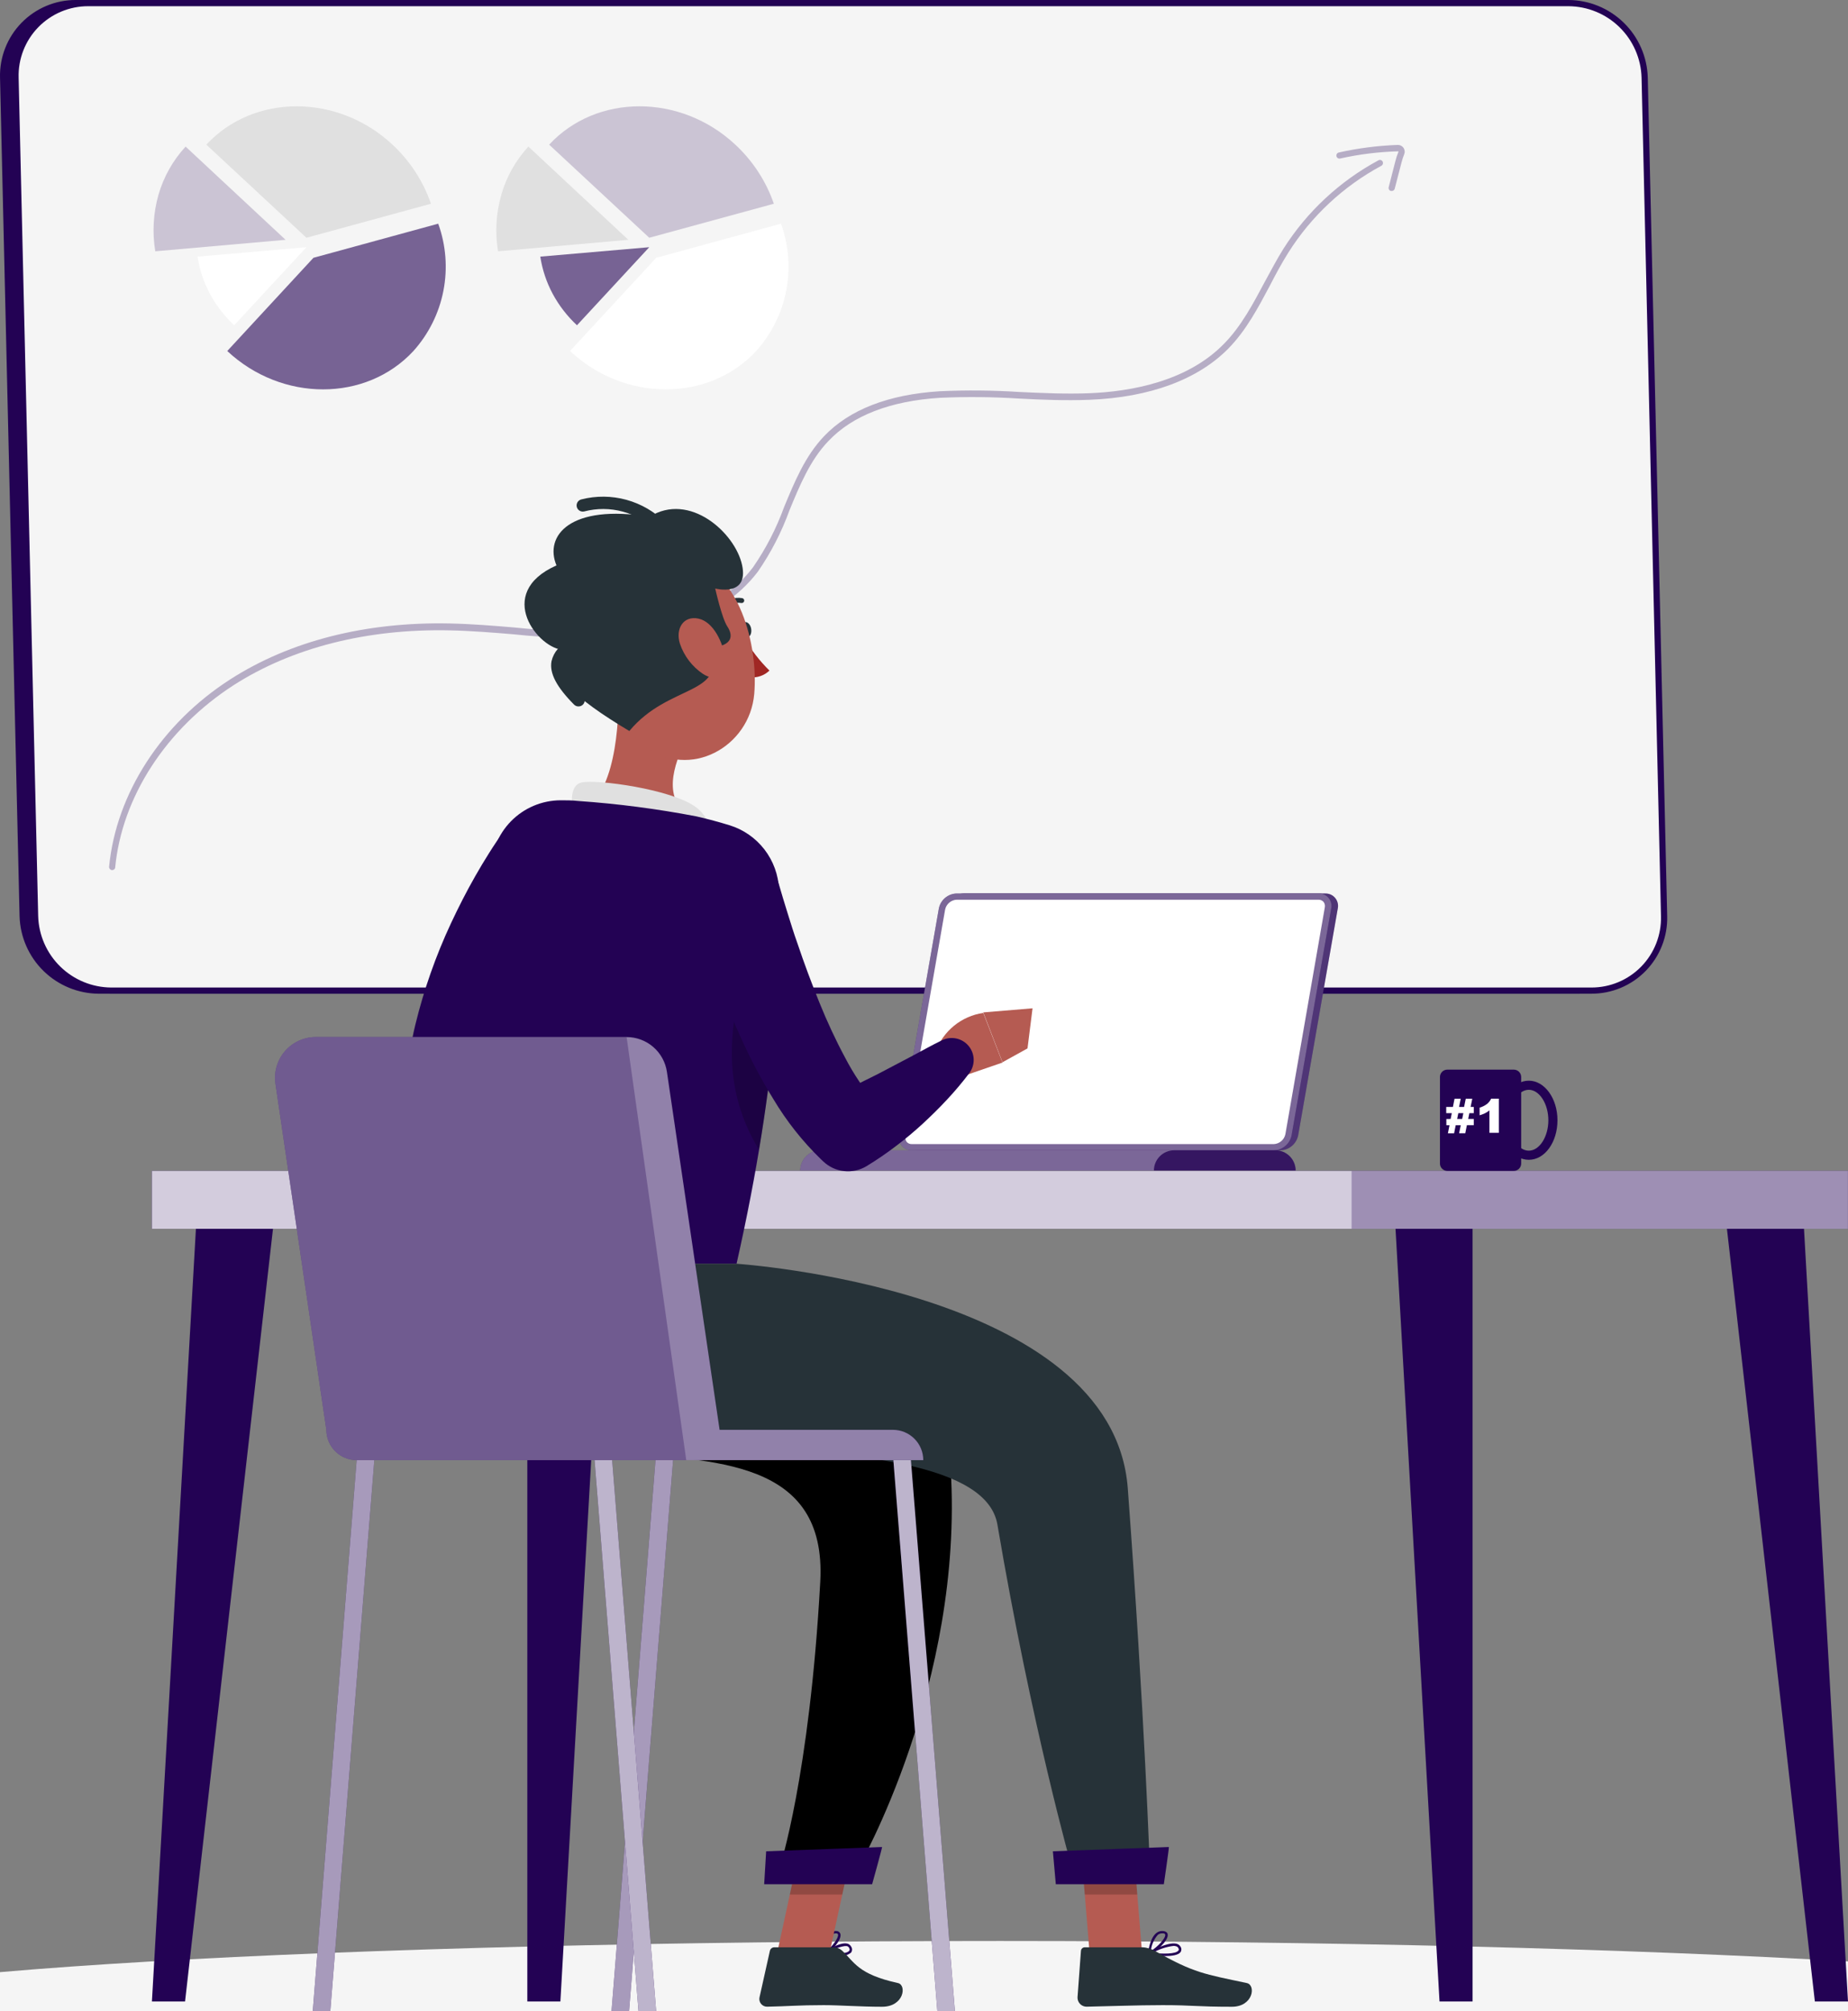 <?xml version="1.0" encoding="UTF-8" standalone="no"?>
<svg
   width="213.242"
   height="232.034"
   viewBox="0 0 213.242 232.034"
   fill="none"
   version="1.1"
   id="svg75"
   xmlns="http://www.w3.org/2000/svg"
   xmlns:svg="http://www.w3.org/2000/svg">
  <rect x="0" y="0" width="213.242" height="232.034" fill="#808080" stroke="none"/>
  <g
     clip-path="url(#clip0_1314_3451)"
     id="g75"
     transform="translate(-21.614,-8.994)">
    <path
       d="m 137,249.133 c 76.671,0 138.825,-3.629 138.825,-8.105 0,-4.476 -62.154,-8.105 -138.825,-8.105 -76.671,0 -138.825,3.629 -138.825,8.105 0,4.476 62.154,8.105 138.825,8.105 z"
       fill="#f5f5f5"
       id="path1" />
    <path
       d="M 203.81,123.282 H 33.008 c -2.292,-0.017 -4.488,-0.922 -6.128,-2.524 -1.639,-1.602 -2.595,-3.776 -2.665,-6.068 L 21.975,17.945 c -0.029,-1.119 0.167,-2.233 0.576,-3.275 0.409,-1.042 1.023,-1.992 1.805,-2.793 0.782,-0.801 1.717,-1.437 2.749,-1.871 1.032,-0.434 2.141,-0.656 3.261,-0.653 H 201.168 c 2.292,0.017 4.489,0.922 6.128,2.524 1.639,1.602 2.594,3.777 2.665,6.068 l 2.219,96.745 c 0.029,1.118 -0.166,2.23 -0.574,3.271 -0.408,1.04 -1.02,1.989 -1.8,2.79 -0.78,0.801 -1.712,1.437 -2.742,1.872 -1.029,0.435 -2.136,0.659 -3.254,0.659 z"
       fill="#230254"
       id="path2" />
    <path
       d="M 203.81,123.64 H 33.008 c -2.383,-0.017 -4.667,-0.958 -6.371,-2.625 -1.704,-1.666 -2.695,-3.928 -2.765,-6.311 L 21.617,17.951 c -0.031,-1.167 0.173,-2.329 0.599,-3.416 0.426,-1.087 1.066,-2.077 1.882,-2.913 0.816,-0.835 1.791,-1.498 2.868,-1.95 1.077,-0.452 2.233,-0.683 3.401,-0.679 H 201.168 c 2.387,0.014 4.675,0.954 6.382,2.622 1.707,1.668 2.7,3.934 2.769,6.32 l 2.241,96.746 c 0.03,1.167 -0.174,2.328 -0.6,3.415 -0.426,1.087 -1.066,2.078 -1.882,2.913 -0.816,0.835 -1.791,1.498 -2.867,1.95 -1.077,0.451 -2.233,0.682 -3.401,0.679 z M 30.366,9.71 C 29.294,9.707 28.232,9.919 27.243,10.334 c -0.989,0.415 -1.884,1.024 -2.634,1.791 -0.749,0.767 -1.337,1.677 -1.728,2.675 -0.391,0.998 -0.578,2.065 -0.549,3.137 l 2.255,96.746 c 0.063,2.199 0.978,4.288 2.551,5.825 1.574,1.538 3.683,2.404 5.883,2.416 H 203.81 c 1.072,0.002 2.133,-0.21 3.12,-0.625 0.988,-0.414 1.883,-1.023 2.632,-1.789 0.749,-0.766 1.337,-1.675 1.728,-2.672 0.392,-0.997 0.58,-2.063 0.554,-3.134 l -2.241,-96.753 c -0.064,-2.199 -0.978,-4.288 -2.552,-5.825 -1.574,-1.538 -3.683,-2.404 -5.883,-2.416 z"
       fill="#230254"
       id="path3" />
    <path
       d="M 205.242,123.282 H 34.44 c -2.292,-0.017 -4.488,-0.922 -6.128,-2.524 -1.639,-1.602 -2.595,-3.776 -2.665,-6.068 l -2.241,-96.745 c -0.029,-1.119 0.167,-2.233 0.576,-3.275 0.409,-1.042 1.023,-1.992 1.805,-2.793 0.782,-0.801 1.717,-1.437 2.749,-1.871 1.032,-0.434 2.141,-0.656 3.261,-0.653 H 202.6 c 2.292,0.017 4.488,0.922 6.128,2.524 1.639,1.602 2.594,3.777 2.664,6.068 l 2.22,96.745 c 0.029,1.118 -0.167,2.23 -0.574,3.271 -0.408,1.04 -1.02,1.989 -1.8,2.79 -0.78,0.801 -1.712,1.437 -2.742,1.872 -1.03,0.435 -2.136,0.659 -3.254,0.659 z"
       fill="#f5f5f5"
       id="path4" />
    <path
       d="M 205.242,123.64 H 34.441 c -2.383,-0.017 -4.667,-0.958 -6.371,-2.625 -1.704,-1.666 -2.695,-3.928 -2.765,-6.311 L 23.049,17.951 c -0.031,-1.167 0.173,-2.329 0.599,-3.416 0.426,-1.087 1.066,-2.077 1.882,-2.913 0.816,-0.835 1.791,-1.498 2.868,-1.95 1.077,-0.452 2.233,-0.683 3.401,-0.679 H 202.6 c 2.387,0.014 4.675,0.954 6.382,2.622 1.708,1.668 2.7,3.934 2.769,6.32 l 2.241,96.746 c 0.03,1.167 -0.173,2.328 -0.6,3.415 -0.426,1.087 -1.066,2.078 -1.882,2.913 -0.815,0.835 -1.791,1.498 -2.867,1.95 -1.077,0.451 -2.233,0.682 -3.401,0.679 z M 31.798,9.71 c -1.072,-0.003 -2.134,0.209 -3.123,0.624 -0.989,0.415 -1.884,1.024 -2.634,1.791 -0.749,0.767 -1.337,1.677 -1.728,2.675 -0.391,0.998 -0.578,2.065 -0.549,3.137 l 2.255,96.746 c 0.063,2.199 0.978,4.288 2.552,5.825 1.574,1.538 3.683,2.404 5.883,2.416 H 205.242 c 1.072,0.002 2.133,-0.21 3.121,-0.625 0.987,-0.414 1.882,-1.023 2.631,-1.789 0.749,-0.766 1.337,-1.675 1.729,-2.672 0.391,-0.997 0.58,-2.063 0.553,-3.134 L 211.035,17.951 C 210.972,15.752 210.057,13.664 208.483,12.126 206.91,10.588 204.8,9.722 202.6,9.71 Z"
       fill="#230254"
       id="path5" />
    <path
       d="m 56.973,36.424 -11.549,-10.74 c 5.463,-5.9 15.172,-5.9 21.48,0 2.017,1.873 3.541,4.214 4.439,6.816 z"
       fill="#e0e0e0"
       id="path6" />
    <path
       opacity="0.2"
       d="m 54.567,36.661 -15.036,1.325 c -0.359,-2.178 -0.232,-4.407 0.372,-6.53 0.598,-2.067 1.669,-3.967 3.129,-5.549 z"
       fill="#230254"
       id="path7" />
    <path
       d="M 56.973,37.513 48.639,46.52 c -1.123,-1.048 -2.069,-2.272 -2.8,-3.623 -0.718,-1.34 -1.202,-2.793 -1.432,-4.296 z"
       fill="#ffffff"
       id="path8" />
    <path
       opacity="0.6"
       d="m 57.782,38.737 14.399,-3.938 c 0.895,2.479 1.102,5.155 0.598,7.742 -0.504,2.587 -1.701,4.989 -3.462,6.95 -5.463,5.9 -15.172,5.9 -21.48,0 z"
       fill="#230254"
       id="path9" />
    <path
       opacity="0.2"
       d="m 96.532,36.424 -11.549,-10.74 c 5.463,-5.9 15.172,-5.9 21.48,0 2.019,1.873 3.546,4.214 4.446,6.816 z"
       fill="#230254"
       id="path10" />
    <path
       d="m 94.119,36.661 -15.036,1.325 c -0.36,-2.178 -0.231,-4.409 0.379,-6.53 0.593,-2.068 1.662,-3.969 3.122,-5.549 z"
       fill="#e0e0e0"
       id="path11" />
    <path
       opacity="0.6"
       d="M 96.532,37.513 88.191,46.52 C 87.067,45.472 86.121,44.248 85.391,42.897 84.673,41.557 84.189,40.104 83.959,38.601 Z"
       fill="#230254"
       id="path12" />
    <path
       d="m 97.334,38.737 14.399,-3.938 c 0.898,2.479 1.105,5.155 0.601,7.742 -0.504,2.588 -1.702,4.99 -3.465,6.95 -5.463,5.9 -15.172,5.9 -21.48,0 z"
       fill="#ffffff"
       id="path13" />
    <g
       opacity="0.3"
       id="g15">
      <path
         d="m 34.562,109.378 h -0.036 c -0.094,-0.013 -0.179,-0.06 -0.239,-0.133 -0.06,-0.073 -0.09,-0.167 -0.083,-0.261 0.816,-8.434 6.043,-16.518 13.983,-21.616 6.881,-4.418 15.623,-6.652 25.339,-6.444 2.492,0.05 5.012,0.258 7.468,0.465 3.726,0.394 7.475,0.523 11.22,0.387 4.189,-0.251 11.879,-1.532 16.289,-7.332 1.485,-2.148 2.688,-4.477 3.58,-6.931 1.189,-2.864 2.413,-5.878 4.611,-8.184 2.922,-3.072 7.411,-4.819 13.354,-5.198 3.066,-0.14 6.137,-0.111 9.2,0.086 2.642,0.122 5.377,0.251 8.062,0.143 4.74,-0.186 11.292,-1.325 15.566,-5.728 1.962,-2.005 3.323,-4.568 4.64,-7.045 0.716,-1.289 1.396,-2.628 2.191,-3.888 2.72,-4.288 6.497,-7.804 10.969,-10.21 0.041,-0.022 0.086,-0.037 0.132,-0.042 0.046,-0.005 0.093,-7e-4 0.138,0.013 0.045,0.013 0.086,0.035 0.122,0.065 0.036,0.029 0.066,0.066 0.088,0.107 0.044,0.084 0.053,0.181 0.027,0.272 -0.027,0.091 -0.088,0.168 -0.17,0.214 -4.384,2.36 -8.084,5.813 -10.74,10.024 -0.781,1.239 -1.49,2.563 -2.148,3.845 -1.339,2.52 -2.721,5.127 -4.762,7.21 -3.515,3.58 -9.064,5.649 -16.053,5.921 -2.706,0.107 -5.455,0 -8.112,-0.143 -3.039,-0.193 -6.086,-0.222 -9.129,-0.086 -5.728,0.365 -10.088,2.041 -12.888,5.012 -2.105,2.205 -3.301,5.134 -4.468,7.962 -0.908,2.513 -2.138,4.898 -3.658,7.096 -4.59,6.022 -12.509,7.353 -16.826,7.611 -3.776,0.138 -7.556,0.007 -11.313,-0.394 -2.434,-0.201 -4.955,-0.408 -7.425,-0.458 -9.544,-0.2 -18.179,1.998 -24.938,6.337 -7.754,5.012 -12.888,12.888 -13.654,21.087 -0.027,0.068 -0.073,0.126 -0.133,0.168 -0.06,0.042 -0.131,0.066 -0.204,0.068 z"
         fill="#230254"
         id="path14" />
      <path
         d="m 182.173,31.026 h -0.065 c -0.091,-0.025 -0.168,-0.085 -0.215,-0.167 -0.047,-0.082 -0.06,-0.179 -0.036,-0.27 l 0.781,-3.043 c 0.087,-0.347 0.199,-0.687 0.336,-1.017 0.007,-0.012 0.011,-0.025 0.011,-0.039 0,-0.014 -0.004,-0.028 -0.011,-0.039 -2.262,0.059 -4.514,0.337 -6.723,0.831 -0.045,0.011 -0.093,0.012 -0.139,0.004 -0.046,-0.008 -0.09,-0.025 -0.129,-0.051 -0.04,-0.025 -0.074,-0.058 -0.1,-0.097 -0.027,-0.039 -0.045,-0.082 -0.054,-0.128 -0.011,-0.046 -0.012,-0.093 -0.004,-0.139 0.008,-0.046 0.025,-0.09 0.051,-0.13 0.025,-0.039 0.058,-0.073 0.097,-0.1 0.038,-0.026 0.082,-0.045 0.128,-0.054 2.235,-0.501 4.512,-0.793 6.802,-0.874 0.128,-0.004 0.256,0.025 0.37,0.082 0.115,0.057 0.214,0.142 0.289,0.247 0.077,0.111 0.124,0.239 0.138,0.373 0.014,0.134 -0.007,0.269 -0.06,0.393 -0.12,0.298 -0.221,0.605 -0.3,0.916 l -0.788,3.043 c -0.022,0.081 -0.072,0.152 -0.142,0.199 -0.069,0.047 -0.154,0.068 -0.237,0.058 z"
         fill="#230254"
         id="path15" />
    </g>
    <path
       d="M 234.848,144.081 H 39.144 v 6.68 h 195.704 z"
       fill="#230254"
       id="path16" />
    <path
       opacity="0.8"
       d="M 234.848,144.081 H 39.144 v 6.68 h 195.704 z"
       fill="#ffffff"
       id="path17" />
    <path
       opacity="0.3"
       d="m 234.856,144.081 h -57.28 v 6.68 h 57.28 z"
       fill="#230254"
       id="path18" />
    <path
       d="m 191.537,239.904 h -3.816 l -5.076,-89.142 h 8.892 z"
       fill="#230254"
       id="path19" />
    <path
       d="m 231.032,239.904 h 3.823 l -5.076,-89.142 h -8.893 z"
       fill="#230254"
       id="path20" />
    <path
       d="M 42.968,239.904 H 39.144 l 5.077,-89.142 h 8.893 z"
       fill="#230254"
       id="path21" />
    <path
       d="m 82.462,239.904 h 3.816 l 5.076,-89.142 h -8.893 z"
       fill="#230254"
       id="path22" />
    <path
       d="m 174.554,112.075 h -41.757 c -0.487,0.016 -0.954,0.197 -1.325,0.513 -0.371,0.316 -0.623,0.749 -0.716,1.227 l -4.568,26.156 c -0.045,0.211 -0.042,0.43 0.009,0.64 0.051,0.211 0.15,0.406 0.287,0.573 0.138,0.167 0.312,0.3 0.509,0.39 0.196,0.09 0.411,0.134 0.627,0.13 h 41.75 c 0.486,-0.016 0.953,-0.195 1.323,-0.51 0.371,-0.315 0.624,-0.746 0.718,-1.223 l 4.568,-26.156 c 0.046,-0.211 0.045,-0.43 -0.006,-0.641 -0.05,-0.21 -0.148,-0.407 -0.285,-0.574 -0.137,-0.168 -0.31,-0.302 -0.507,-0.393 -0.196,-0.09 -0.411,-0.136 -0.627,-0.132 z"
       fill="#230254"
       id="path23" />
    <path
       opacity="0.2"
       d="m 174.554,112.075 h -41.757 c -0.487,0.016 -0.954,0.197 -1.325,0.513 -0.371,0.316 -0.623,0.749 -0.716,1.227 l -4.568,26.156 c -0.045,0.211 -0.042,0.43 0.009,0.64 0.051,0.211 0.15,0.406 0.287,0.573 0.138,0.167 0.312,0.3 0.509,0.39 0.196,0.09 0.411,0.134 0.627,0.13 h 41.75 c 0.486,-0.016 0.953,-0.195 1.323,-0.51 0.371,-0.315 0.624,-0.746 0.718,-1.223 l 4.568,-26.156 c 0.046,-0.211 0.045,-0.43 -0.006,-0.641 -0.05,-0.21 -0.148,-0.407 -0.285,-0.574 -0.137,-0.168 -0.31,-0.302 -0.507,-0.393 -0.196,-0.09 -0.411,-0.136 -0.627,-0.132 z"
       fill="#ffffff"
       id="path24" />
    <path
       d="m 173.752,112.076 h -41.764 c -0.487,0.015 -0.954,0.196 -1.325,0.512 -0.371,0.316 -0.623,0.749 -0.716,1.228 l -4.568,26.155 c -0.045,0.212 -0.042,0.431 0.009,0.641 0.051,0.21 0.15,0.406 0.287,0.573 0.138,0.166 0.312,0.3 0.509,0.39 0.196,0.09 0.411,0.134 0.627,0.129 h 41.75 c 0.495,-0.004 0.973,-0.178 1.354,-0.494 0.381,-0.316 0.641,-0.753 0.737,-1.239 l 4.568,-26.155 c 0.048,-0.215 0.045,-0.438 -0.008,-0.652 -0.052,-0.214 -0.154,-0.413 -0.296,-0.581 -0.142,-0.168 -0.321,-0.302 -0.523,-0.39 -0.201,-0.088 -0.421,-0.128 -0.641,-0.117 z"
       fill="#230254"
       id="path25" />
    <path
       opacity="0.4"
       d="m 173.752,112.076 h -41.764 c -0.487,0.015 -0.954,0.196 -1.325,0.512 -0.371,0.316 -0.623,0.749 -0.716,1.228 l -4.568,26.155 c -0.045,0.212 -0.042,0.431 0.009,0.641 0.051,0.21 0.15,0.406 0.287,0.573 0.138,0.166 0.312,0.3 0.509,0.39 0.196,0.09 0.411,0.134 0.627,0.129 h 41.75 c 0.495,-0.004 0.973,-0.178 1.354,-0.494 0.381,-0.316 0.641,-0.753 0.737,-1.239 l 4.568,-26.155 c 0.048,-0.215 0.045,-0.438 -0.008,-0.652 -0.052,-0.214 -0.154,-0.413 -0.296,-0.581 -0.142,-0.168 -0.321,-0.302 -0.523,-0.39 -0.201,-0.088 -0.421,-0.128 -0.641,-0.117 z"
       fill="#ffffff"
       id="path26" />
    <path
       d="m 126.832,140.988 c -0.109,0.005 -0.219,-0.014 -0.32,-0.056 -0.102,-0.042 -0.193,-0.106 -0.267,-0.187 -0.069,-0.092 -0.118,-0.198 -0.142,-0.31 -0.025,-0.113 -0.025,-0.229 -10e-4,-0.342 l 4.568,-26.155 c 0.063,-0.312 0.229,-0.594 0.47,-0.801 0.241,-0.207 0.544,-0.329 0.862,-0.345 h 41.75 c 0.11,-0.003 0.22,0.018 0.321,0.061 0.101,0.043 0.192,0.108 0.266,0.19 0.07,0.092 0.119,0.197 0.143,0.31 0.025,0.112 0.025,0.229 0,0.342 l -4.546,26.148 c -0.064,0.312 -0.229,0.593 -0.47,0.801 -0.241,0.207 -0.544,0.328 -0.862,0.344 z"
       fill="#ffffff"
       id="path27" />
    <path
       d="m 168.79,141.704 h -52.511 c -0.616,0.004 -1.206,0.25 -1.642,0.686 -0.435,0.435 -0.682,1.025 -0.685,1.641 h 57.165 c -0.004,-0.616 -0.25,-1.206 -0.686,-1.641 -0.435,-0.436 -1.025,-0.682 -1.641,-0.686 z"
       fill="#230254"
       id="path28" />
    <path
       opacity="0.4"
       d="m 168.79,141.704 h -52.511 c -0.616,0.004 -1.206,0.25 -1.642,0.686 -0.435,0.435 -0.682,1.025 -0.685,1.641 h 57.165 c -0.004,-0.616 -0.25,-1.206 -0.686,-1.641 -0.435,-0.436 -1.025,-0.682 -1.641,-0.686 z"
       fill="#ffffff"
       id="path29" />
    <path
       opacity="0.8"
       d="m 168.79,141.704 h -11.699 c -0.616,0.004 -1.206,0.25 -1.642,0.686 -0.435,0.435 -0.682,1.025 -0.685,1.641 h 16.353 c -0.004,-0.616 -0.25,-1.206 -0.686,-1.641 -0.435,-0.436 -1.025,-0.682 -1.641,-0.686 z"
       fill="#230254"
       id="path30" />
    <path
       d="m 196.292,132.396 h -7.668 c -0.471,0 -0.853,0.381 -0.853,0.852 v 9.981 c 0,0.47 0.382,0.852 0.853,0.852 h 7.668 c 0.47,0 0.852,-0.382 0.852,-0.852 v -9.981 c 0,-0.471 -0.382,-0.852 -0.852,-0.852 z"
       fill="#230254"
       id="path31" />
    <path
       d="m 189.003,138.088 0.136,-0.673 h -0.644 v -0.716 h 0.773 l 0.186,-0.945 h 0.716 l -0.193,0.945 h 0.58 l 0.193,-0.945 h 0.752 l -0.193,0.945 h 0.365 v 0.716 h -0.509 l -0.136,0.673 h 0.645 v 0.716 h -0.795 l -0.186,0.931 h -0.709 l 0.186,-0.924 h -0.58 l -0.186,0.931 h -0.716 l 0.186,-0.931 h -0.365 v -0.716 z m 0.752,0 h 0.58 l 0.136,-0.673 h -0.58 z"
       fill="#ffffff"
       id="path32" />
    <path
       d="m 194.566,135.747 v 3.938 h -1.088 V 137.1 c -0.159,0.126 -0.329,0.236 -0.508,0.33 -0.202,0.093 -0.41,0.172 -0.623,0.236 v -0.881 c 0.309,-0.091 0.6,-0.237 0.859,-0.429 0.201,-0.165 0.363,-0.373 0.472,-0.609 z"
       fill="#ffffff"
       id="path33" />
    <path
       d="m 198.024,142.8 c -1.854,0 -3.308,-2.005 -3.308,-4.561 0,-2.556 1.482,-4.568 3.308,-4.568 1.826,0 3.308,2.048 3.308,4.568 0,2.52 -1.453,4.561 -3.308,4.561 z m 0,-8.077 c -1.224,0 -2.255,1.604 -2.255,3.516 0,1.912 1.031,3.508 2.255,3.508 1.225,0 2.256,-1.603 2.256,-3.508 0,-1.905 -1.039,-3.516 -2.256,-3.516 z"
       fill="#230254"
       id="path34" />
    <path
       d="m 87.99,110.622 -0.666,1.031 -0.716,1.132 c -0.465,0.759 -0.916,1.532 -1.367,2.312 -0.888,1.561 -1.747,3.144 -2.542,4.747 -1.598,3.159 -2.936,6.442 -4.002,9.817 -0.258,0.83 -0.487,1.661 -0.716,2.491 l -0.294,1.253 -0.122,0.623 -0.065,0.315 c 0,0.101 -0.043,0.237 -0.043,0.208 0,-0.029 -0.057,0 -0.129,-0.186 -0.077,-0.166 -0.195,-0.309 -0.344,-0.415 -0.122,-0.072 -0.143,0 -0.079,0.064 0.148,0.135 0.314,0.248 0.494,0.337 0.611,0.3 1.259,0.521 1.926,0.658 0.81,0.189 1.63,0.335 2.456,0.437 1.704,0.222 3.58,0.329 5.341,0.422 h 0.179 c 0.58,0.031 1.132,0.261 1.561,0.652 0.429,0.391 0.71,0.918 0.795,1.493 0.084,0.575 -0.033,1.161 -0.332,1.659 -0.299,0.498 -0.761,0.877 -1.308,1.072 -1.977,0.709 -4.021,1.216 -6.1,1.511 -2.325,0.379 -4.7,0.319 -7.003,-0.179 -0.744,-0.182 -1.464,-0.449 -2.148,-0.795 -0.864,-0.438 -1.644,-1.024 -2.305,-1.732 -0.773,-0.84 -1.345,-1.844 -1.675,-2.936 -0.28,-0.986 -0.38,-2.014 -0.293,-3.036 0,-0.272 0,-0.372 0.043,-0.508 l 0.05,-0.394 0.093,-0.802 c 0.079,-0.523 0.15,-1.052 0.236,-1.575 0.179,-1.045 0.38,-2.084 0.63,-3.1 0.98,-4.024 2.357,-7.941 4.11,-11.693 0.866,-1.847 1.79,-3.666 2.8,-5.434 0.501,-0.888 1.031,-1.761 1.575,-2.628 0.272,-0.437 0.551,-0.866 0.845,-1.303 0.293,-0.437 0.566,-0.83 0.938,-1.346 0.771,-1.037 1.913,-1.736 3.187,-1.951 1.274,-0.216 2.582,0.069 3.651,0.796 1.069,0.726 1.816,1.837 2.085,3.101 0.269,1.264 0.04,2.583 -0.64,3.682 z"
       fill="#230254"
       id="path35" />
    <path
       d="m 107.135,81.725 c 0.072,0.487 0.387,0.838 0.716,0.795 0.33,-0.043 0.516,-0.48 0.444,-0.959 -0.071,-0.48 -0.386,-0.838 -0.716,-0.795 -0.329,0.043 -0.515,0.48 -0.444,0.96 z"
       fill="#263238"
       id="path36" />
    <path
       d="m 107.479,82.569 c 0.796,1.391 1.779,2.665 2.921,3.788 -0.294,0.285 -0.647,0.501 -1.035,0.635 -0.387,0.134 -0.798,0.181 -1.206,0.138 z"
       fill="#a02724"
       id="path37" />
    <path
       d="m 105.023,79.305 c 0.061,-0.005 0.117,-0.033 0.158,-0.079 0.25,-0.26 0.558,-0.456 0.9,-0.572 0.341,-0.116 0.705,-0.148 1.062,-0.094 0.074,0.015 0.152,2e-4 0.216,-0.041 0.065,-0.042 0.11,-0.106 0.127,-0.181 0.015,-0.074 0,-0.151 -0.041,-0.214 -0.042,-0.063 -0.107,-0.107 -0.181,-0.123 -0.449,-0.075 -0.91,-0.039 -1.342,0.103 -0.433,0.142 -0.825,0.387 -1.142,0.713 -0.053,0.055 -0.083,0.128 -0.083,0.204 0,0.076 0.03,0.149 0.083,0.204 0.032,0.03 0.071,0.053 0.113,0.067 0.042,0.014 0.086,0.018 0.13,0.012 z"
       fill="#263238"
       id="path38" />
    <path
       d="m 92.951,87.06 c 0.208,4.511 -0.136,12.659 -3.637,15.129 0,0 0.537,4.618 8.678,5.835 8.943,1.332 4.94,-3.809 4.94,-3.809 -4.711,-1.89 -4.045,-5.499 -2.685,-8.771 z"
       fill="#b55b52"
       id="path39" />
    <path
       d="m 87.911,103.993 c -0.351,-2.041 -0.716,-4.368 0.823,-4.726 1.69,-0.394 10.439,0.774 13.203,2.864 2.764,2.091 1.346,5.728 1.346,5.728 z"
       fill="#e0e0e0"
       id="path40" />
    <path
       d="m 111.503,111.597 c 0.329,7.217 0,21.53 -4.897,43.196 H 74.228 c -0.201,-4.503 4.446,-23.921 4.045,-45.258 -0.02,-1.07 0.173,-2.133 0.568,-3.127 0.395,-0.994 0.984,-1.899 1.732,-2.664 0.748,-0.764 1.641,-1.372 2.627,-1.788 0.986,-0.416 2.044,-0.631 3.114,-0.634 0.637,0 1.31,0 2.005,0.079 4.58,0.319 9.137,0.912 13.647,1.776 1.346,0.308 2.656,0.666 3.845,1.031 1.594,0.495 2.996,1.471 4.015,2.793 1.019,1.323 1.605,2.928 1.677,4.596 z"
       fill="#230254"
       id="path41" />
    <path
       opacity="0.2"
       d="m 106.613,124.585 c -0.516,3.666 -1.705,10.024 2.584,17.055 0.487,-2.914 0.881,-5.642 1.203,-8.191 z"
       fill="#000000"
       id="path42" />
    <path
       d="m 131.845,133.455 5.449,-1.875 -2.22,-5.728 c -1.238,0.179 -2.405,0.692 -3.374,1.482 -0.97,0.791 -1.707,1.83 -2.132,3.007 z"
       fill="#b55b52"
       id="path43" />
    <path
       d="m 140.179,129.948 0.58,-4.626 -5.685,0.473 2.219,5.749 z"
       fill="#b55b52"
       id="path44" />
    <path
       d="m 111.467,110.931 c 0.301,1.052 0.673,2.277 1.031,3.422 0.358,1.146 0.716,2.32 1.132,3.473 0.773,2.305 1.625,4.575 2.52,6.795 0.895,2.219 1.897,4.374 2.978,6.386 0.988,1.904 2.189,3.689 3.58,5.32 l -5.248,-0.809 c 1.01,-0.437 2.048,-0.888 3.093,-1.432 1.046,-0.544 2.113,-1.031 3.165,-1.604 l 3.222,-1.697 c 1.074,-0.565 2.148,-1.181 3.244,-1.711 l 0.114,-0.057 c 0.512,-0.257 1.095,-0.332 1.655,-0.215 0.56,0.117 1.064,0.42 1.429,0.86 0.366,0.439 0.573,0.99 0.586,1.562 0.013,0.572 -0.167,1.131 -0.512,1.588 -0.802,1.058 -1.657,2.073 -2.564,3.043 -0.895,0.966 -1.833,1.883 -2.806,2.785 -0.974,0.902 -2.005,1.754 -3.079,2.57 -1.074,0.817 -2.213,1.604 -3.423,2.335 -0.775,0.462 -1.68,0.659 -2.577,0.559 -0.897,-0.099 -1.737,-0.49 -2.392,-1.111 l -0.279,-0.265 c -2.122,-2.057 -3.963,-4.385 -5.477,-6.923 -1.438,-2.335 -2.717,-4.763 -3.831,-7.268 -1.124,-2.456 -2.091,-4.947 -2.971,-7.453 -0.437,-1.253 -0.86,-2.514 -1.239,-3.781 -0.379,-1.267 -0.716,-2.513 -1.081,-3.916 -0.343,-1.285 -0.161,-2.653 0.505,-3.804 0.666,-1.151 1.762,-1.99 3.046,-2.332 1.285,-0.343 2.653,-0.162 3.804,0.504 1.151,0.666 1.99,1.762 2.332,3.047 z"
       fill="#230254"
       id="path45" />
    <path
       d="m 90.875,83.114 c 1.253,5.871 1.683,9.373 5.134,11.972 5.191,3.909 12.107,0.1 12.637,-6.036 0.473,-5.52 -1.647,-14.198 -7.804,-15.695 -1.357,-0.336 -2.777,-0.319 -4.125,0.049 -1.349,0.368 -2.58,1.074 -3.579,2.052 -0.999,0.978 -1.731,2.195 -2.127,3.535 -0.396,1.34 -0.443,2.76 -0.136,4.123 z"
       fill="#b55b52"
       id="path46" />
    <path
       d="m 103.527,83.729 c 2.807,-0.215 2.642,-1.511 2.012,-2.463 -0.63,-0.952 -1.396,-4.375 -1.396,-4.375 0,0 3.902,1.031 3.1,-2.707 -0.802,-3.737 -6.072,-8.47 -10.676,-5.571 -9.172,-1.511 -12.172,2.191 -10.74,5.613 -7.282,3.222 -2.026,9.745 0.874,9.745 -2.585,2.305 1.274,5.628 7.532,9.358 4.582,-5.52 11.342,-4.038 9.294,-9.601 z"
       fill="#263238"
       id="path47" />
    <path
       d="m 97.856,70.491 c -0.095,-0.001 -0.189,-0.022 -0.277,-0.06 -0.087,-0.038 -0.166,-0.093 -0.232,-0.162 -1.067,-1.073 -2.397,-1.847 -3.857,-2.246 -1.46,-0.398 -2.999,-0.407 -4.463,-0.024 -0.184,0.043 -0.378,0.011 -0.539,-0.088 -0.161,-0.099 -0.276,-0.258 -0.32,-0.442 -0.043,-0.184 -0.011,-0.378 0.088,-0.539 0.099,-0.161 0.258,-0.276 0.442,-0.32 1.708,-0.436 3.5,-0.419 5.2,0.048 1.7,0.467 3.249,1.369 4.495,2.616 0.133,0.134 0.208,0.316 0.208,0.505 0,0.189 -0.075,0.371 -0.208,0.505 -0.07,0.07 -0.154,0.124 -0.247,0.16 -0.092,0.036 -0.191,0.052 -0.29,0.048 z"
       fill="#263238"
       id="path48" />
    <path
       d="m 88.369,90.496 c -0.094,6e-4 -0.188,-0.018 -0.275,-0.053 -0.087,-0.036 -0.167,-0.088 -0.234,-0.154 -2.019,-2.034 -2.864,-3.623 -2.606,-5.012 0.12,-0.525 0.369,-1.012 0.724,-1.417 0.355,-0.405 0.805,-0.715 1.309,-0.903 0.172,-0.082 0.369,-0.092 0.548,-0.028 0.179,0.064 0.326,0.196 0.407,0.368 0.082,0.172 0.092,0.369 0.028,0.548 -0.064,0.179 -0.196,0.326 -0.368,0.407 -0.752,0.358 -1.153,0.773 -1.239,1.267 -0.086,0.494 0.2,1.733 2.212,3.752 0.067,0.067 0.12,0.146 0.157,0.233 0.036,0.087 0.055,0.181 0.055,0.275 0,0.095 -0.019,0.188 -0.055,0.275 -0.036,0.087 -0.09,0.166 -0.157,0.233 -0.067,0.066 -0.146,0.119 -0.234,0.154 -0.087,0.036 -0.181,0.054 -0.275,0.053 z"
       fill="#263238"
       id="path49" />
    <path
       d="m 100.076,83.272 c 0.48,1.414 1.411,2.631 2.649,3.466 1.64,1.081 2.749,-0.143 2.535,-1.912 -0.194,-1.597 -1.282,-4.081 -3.043,-4.461 -1.762,-0.38 -2.693,1.196 -2.141,2.907 z"
       fill="#b55b52"
       id="path50" />
    <path
       d="m 156.06,234.663 c 0.773,0 1.525,-0.108 1.775,-0.451 0.065,-0.093 0.099,-0.203 0.099,-0.315 0,-0.113 -0.034,-0.223 -0.099,-0.315 -0.048,-0.084 -0.113,-0.157 -0.191,-0.215 -0.077,-0.058 -0.166,-0.099 -0.26,-0.122 -1.009,-0.272 -3.121,0.931 -3.215,0.988 -0.025,0.014 -0.044,0.035 -0.056,0.061 -0.012,0.026 -0.015,0.055 -0.008,0.082 0.004,0.029 0.016,0.056 0.035,0.078 0.019,0.022 0.044,0.037 0.072,0.044 0.611,0.105 1.228,0.16 1.848,0.165 z m 0.959,-1.174 c 0.092,-0.001 0.183,0.011 0.272,0.035 0.059,0.012 0.115,0.036 0.165,0.07 0.049,0.035 0.091,0.079 0.122,0.131 0.1,0.179 0.064,0.265 0,0.315 -0.287,0.394 -1.819,0.401 -2.943,0.243 0.745,-0.42 1.564,-0.69 2.413,-0.794 z"
       fill="#230254"
       id="path51" />
    <path
       d="m 154.227,234.498 h 0.057 c 0.716,-0.322 2.184,-1.633 2.069,-2.32 0,-0.157 -0.136,-0.358 -0.53,-0.401 -0.142,-0.015 -0.285,-10e-4 -0.422,0.041 -0.136,0.042 -0.263,0.111 -0.372,0.203 -0.774,0.637 -0.938,2.269 -0.945,2.334 -0.001,0.025 0.004,0.05 0.015,0.072 0.012,0.023 0.028,0.042 0.049,0.057 0.023,0.014 0.052,0.019 0.079,0.014 z m 1.482,-2.456 h 0.086 c 0.258,0 0.272,0.129 0.279,0.158 0.065,0.415 -0.916,1.432 -1.668,1.89 0.068,-0.691 0.348,-1.343 0.802,-1.869 0.14,-0.117 0.318,-0.18 0.501,-0.179 z"
       fill="#230254"
       id="path52" />
    <path
       d="m 147.346,234.354 h 6.057 l -1.152,-14.019 h -6.058 z"
       fill="#b55b52"
       id="path53" />
    <path
       d="m 153.411,233.653 h -6.609 c -0.116,-0.004 -0.228,0.037 -0.313,0.114 -0.086,0.078 -0.138,0.186 -0.145,0.301 l -0.394,5.356 c -0.005,0.139 0.018,0.277 0.068,0.407 0.049,0.13 0.124,0.249 0.22,0.35 0.096,0.101 0.211,0.181 0.339,0.237 0.127,0.055 0.265,0.085 0.404,0.087 2.377,-0.043 5.799,-0.179 8.8,-0.179 3.501,0 3.866,0.186 7.976,0.186 2.484,0 2.799,-2.513 1.725,-2.735 -4.883,-1.038 -6.079,-1.153 -10.546,-3.673 -0.462,-0.278 -0.987,-0.433 -1.525,-0.451 z"
       fill="#263238"
       id="path54" />
    <path
       opacity="0.2"
       d="m 152.244,220.343 0.601,7.224 h -6.057 l -0.595,-7.224 z"
       fill="#000000"
       id="path55" />
    <path
       d="m 118.384,234.663 c 0.51,0.059 1.023,-0.082 1.432,-0.394 0.075,-0.104 0.116,-0.23 0.116,-0.358 0,-0.129 -0.041,-0.254 -0.116,-0.358 -0.048,-0.084 -0.112,-0.157 -0.19,-0.214 -0.078,-0.057 -0.167,-0.096 -0.261,-0.116 -0.881,-0.207 -2.557,0.938 -2.628,0.988 -0.022,0.017 -0.038,0.039 -0.049,0.064 -0.01,0.025 -0.013,0.053 -0.008,0.08 0.004,0.027 0.017,0.052 0.036,0.071 0.019,0.019 0.044,0.032 0.071,0.036 0.523,0.125 1.059,0.193 1.597,0.201 z m 0.759,-1.153 c 0.059,-0.008 0.119,-0.008 0.179,0 0.055,0.011 0.107,0.034 0.153,0.068 0.046,0.033 0.084,0.076 0.112,0.125 0.128,0.236 0.05,0.337 0,0.365 -0.258,0.344 -1.497,0.344 -2.399,0.194 0.573,-0.39 1.226,-0.647 1.912,-0.752 z"
       fill="#230254"
       id="path56" />
    <path
       d="m 116.823,234.498 h 0.064 c 0.63,-0.343 1.84,-1.668 1.711,-2.341 -0.021,-0.106 -0.078,-0.202 -0.161,-0.271 -0.084,-0.069 -0.188,-0.107 -0.297,-0.109 -0.109,-0.013 -0.219,-0.003 -0.324,0.029 -0.105,0.032 -0.202,0.085 -0.284,0.158 -0.716,0.572 -0.852,2.319 -0.852,2.391 -0.003,0.026 10e-4,0.053 0.012,0.077 0.012,0.024 0.03,0.045 0.052,0.059 0.025,0.01 0.052,0.012 0.079,0.007 z m 1.217,-2.456 h 0.064 c 0.187,0 0.208,0.108 0.215,0.144 0.072,0.4 -0.716,1.432 -1.324,1.875 0.043,-0.689 0.293,-1.35 0.716,-1.897 0.092,-0.078 0.208,-0.121 0.329,-0.122 z"
       fill="#230254"
       id="path57" />
    <path
       d="m 111.281,234.354 h 6.05 l 3.043,-14.019 h -6.05 z"
       fill="#b55b52"
       id="path58" />
    <path
       d="m 117.761,233.653 h -6.795 c -0.121,-0.001 -0.238,0.04 -0.332,0.115 -0.094,0.076 -0.159,0.182 -0.184,0.3 l -1.195,5.356 c -0.03,0.131 -0.029,0.267 0.002,0.397 0.031,0.131 0.091,0.253 0.176,0.357 0.085,0.104 0.192,0.187 0.314,0.244 0.121,0.057 0.254,0.085 0.388,0.083 2.378,-0.043 3.53,-0.179 6.523,-0.179 1.84,0 4.196,0.186 6.738,0.186 2.542,0 2.864,-2.513 1.833,-2.735 -4.661,-1.024 -5.012,-2.427 -6.48,-3.773 -0.275,-0.234 -0.627,-0.359 -0.988,-0.351 z"
       fill="#263238"
       id="path59" />
    <path
       d="m 96.904,154.793 c 0,0 33.58,10.189 34.411,23.678 1.525,24.845 -10.662,46.017 -10.662,46.017 h -9.078 c 0,0 3.451,-10.496 4.689,-33 1.554,-28.282 -51.924,0.659 -42.036,-36.695 z"
       fill="#000000"
       id="path60" />
    <g
       opacity="0.2"
       id="g61">
      <path
         d="m 114.317,220.343 h 6.057 l -1.568,7.224 h -6.057 z"
         fill="#000000"
         id="path61" />
    </g>
    <path
       d="m 106.606,154.793 c 0,0 43.425,2.864 45.144,25.912 1.969,26.492 2.541,43.783 2.541,43.783 h -8.993 c 0,0 -4.625,-16.246 -8.592,-39.602 -1.195,-6.995 -16.031,-8.198 -30.072,-9.028 -12.1,-0.716 -21.394,-1.432 -22.41,-14.836 l 0.158,-6.229 z"
       fill="#263238"
       id="path62" />
    <path
       d="m 156.489,222.082 c 0.051,0 -0.579,4.296 -0.579,4.296 h -12.466 l -0.337,-3.802 z"
       fill="#230254"
       id="path63" />
    <path
       d="m 123.396,222.082 c 0.05,0 -1.146,4.296 -1.146,4.296 h -12.458 l 0.229,-3.802 z"
       fill="#230254"
       id="path64" />
    <path
       d="m 104.651,173.953 -6.079,-41.291 c -0.163,-1.118 -0.724,-2.14 -1.578,-2.879 -0.855,-0.738 -1.946,-1.145 -3.076,-1.145 H 58.054 c -0.676,0 -1.344,0.145 -1.958,0.427 -0.615,0.281 -1.161,0.691 -1.603,1.203 -0.442,0.512 -0.768,1.112 -0.956,1.761 -0.189,0.649 -0.235,1.332 -0.136,2 l 5.871,39.924 c 0,0.46 0.091,0.915 0.267,1.339 0.176,0.425 0.434,0.81 0.759,1.135 0.325,0.324 0.711,0.581 1.136,0.757 0.425,0.175 0.88,0.264 1.339,0.263 h 65.378 c 0,-0.459 -0.091,-0.914 -0.267,-1.338 -0.176,-0.425 -0.434,-0.81 -0.759,-1.135 -0.325,-0.324 -0.711,-0.582 -1.136,-0.757 -0.425,-0.175 -0.88,-0.265 -1.339,-0.264 z"
       fill="#230254"
       id="path65" />
    <path
       opacity="0.5"
       d="m 104.651,173.953 -6.079,-41.291 c -0.163,-1.118 -0.724,-2.14 -1.578,-2.879 -0.855,-0.738 -1.946,-1.145 -3.076,-1.145 H 58.054 c -0.676,0 -1.344,0.145 -1.958,0.427 -0.615,0.281 -1.161,0.691 -1.603,1.203 -0.442,0.512 -0.768,1.112 -0.956,1.761 -0.189,0.649 -0.235,1.332 -0.136,2 l 5.871,39.924 c 0,0.46 0.091,0.915 0.267,1.339 0.176,0.425 0.434,0.81 0.759,1.135 0.325,0.324 0.711,0.581 1.136,0.757 0.425,0.175 0.88,0.264 1.339,0.263 h 65.378 c 0,-0.459 -0.091,-0.914 -0.267,-1.338 -0.176,-0.425 -0.434,-0.81 -0.759,-1.135 -0.325,-0.324 -0.711,-0.582 -1.136,-0.757 -0.425,-0.175 -0.88,-0.265 -1.339,-0.264 z"
       fill="#ffffff"
       id="path66" />
    <path
       opacity="0.3"
       d="M 93.918,128.638 H 58.054 c -0.676,0 -1.344,0.145 -1.958,0.427 -0.615,0.281 -1.161,0.691 -1.603,1.203 -0.442,0.512 -0.768,1.112 -0.956,1.761 -0.189,0.649 -0.235,1.332 -0.136,2 l 5.871,39.924 c 0,0.46 0.091,0.915 0.267,1.339 0.176,0.425 0.434,0.81 0.759,1.135 0.325,0.324 0.711,0.581 1.136,0.757 0.425,0.175 0.88,0.264 1.339,0.263 h 38.027 z"
       fill="#230254"
       id="path67" />
    <path
       d="m 59.729,241.028 h -2.026 l 5.069,-63.581 h 2.034 z"
       fill="#230254"
       id="path68" />
    <path
       opacity="0.6"
       d="m 59.729,241.028 h -2.026 l 5.069,-63.581 h 2.034 z"
       fill="#ffffff"
       id="path69" />
    <path
       d="m 94.204,241.028 h -2.026 l 5.077,-63.581 h 2.026 z"
       fill="#230254"
       id="path70" />
    <path
       opacity="0.6"
       d="m 94.204,241.028 h -2.026 l 5.077,-63.581 h 2.026 z"
       fill="#ffffff"
       id="path71" />
    <path
       d="m 97.326,241.028 h -2.034 l -5.069,-63.581 h 2.026 z"
       fill="#230254"
       id="path72" />
    <path
       opacity="0.7"
       d="m 97.326,241.028 h -2.034 l -5.069,-63.581 h 2.026 z"
       fill="#ffffff"
       id="path73" />
    <path
       d="m 131.801,241.028 h -2.026 l -5.076,-63.581 h 2.026 z"
       fill="#230254"
       id="path74" />
    <path
       opacity="0.7"
       d="m 131.801,241.028 h -2.026 l -5.076,-63.581 h 2.026 z"
       fill="#ffffff"
       id="path75" />
  </g>
  <defs
     id="defs75">
    <clipPath
       id="clip0_1314_3451">
      <rect
         width="276"
         height="260"
         fill="#ffffff"
         id="rect75"
         x="0"
         y="0" />
    </clipPath>
  </defs>
</svg>
